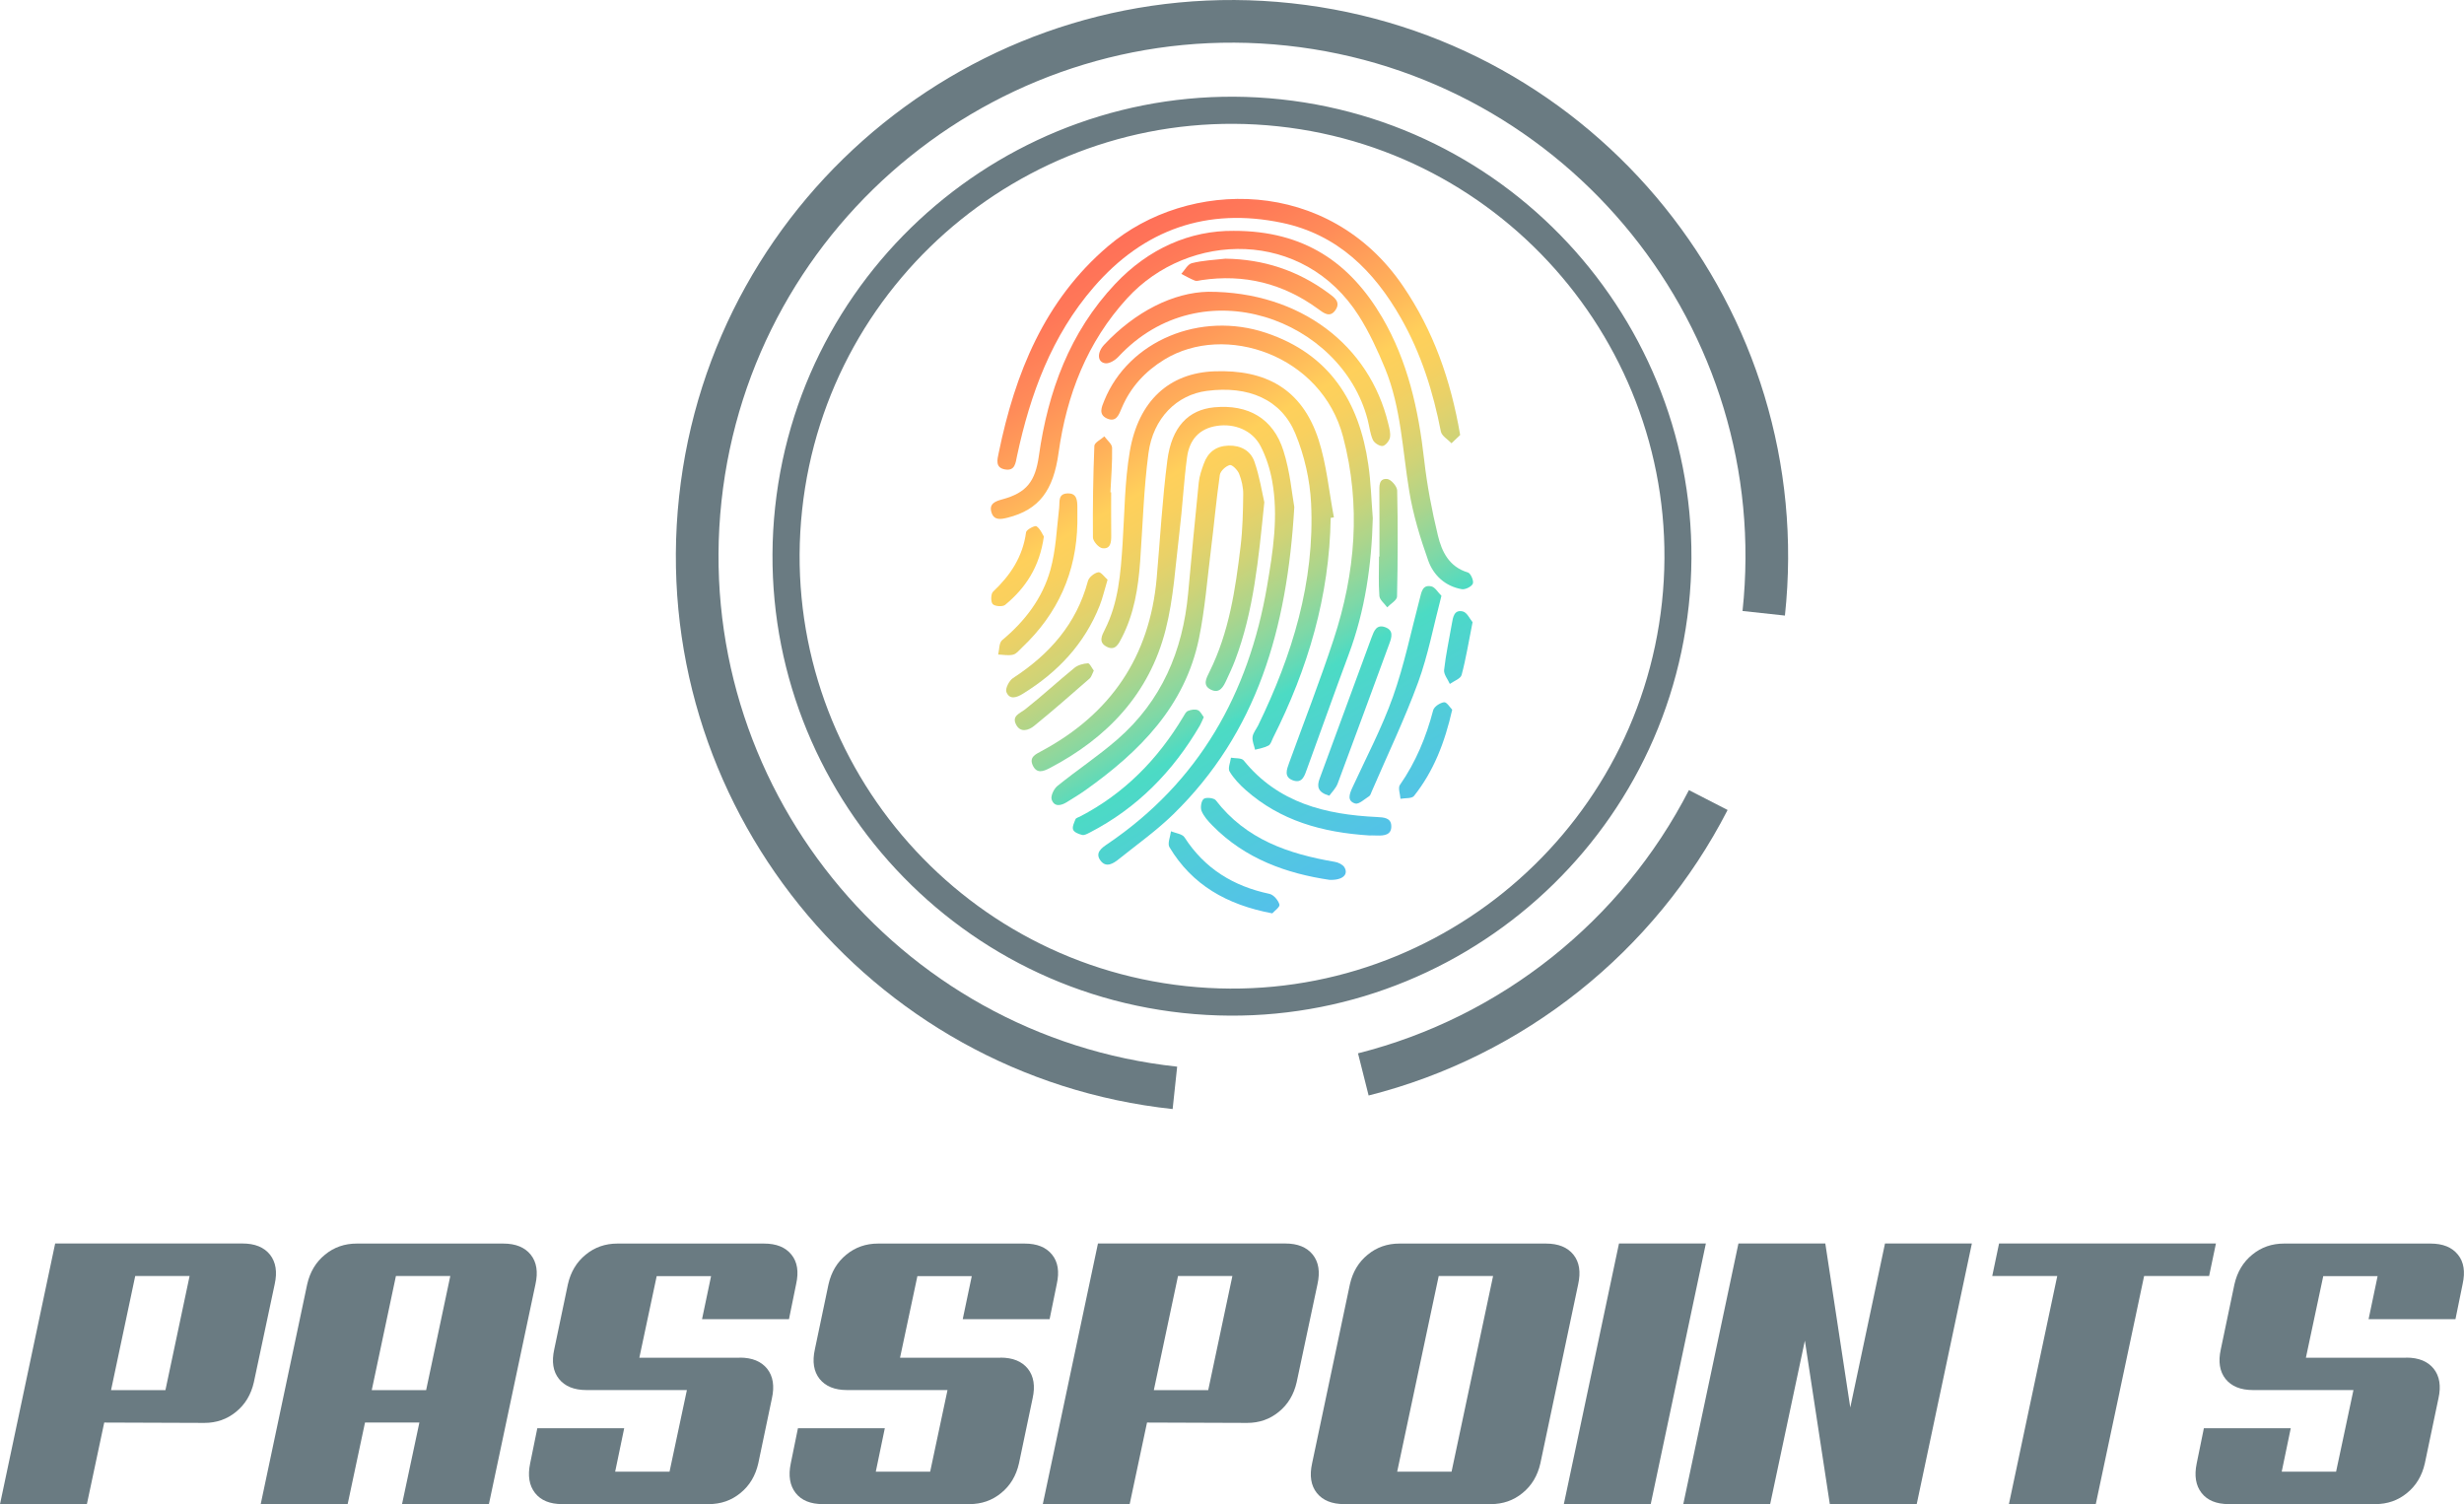 <?xml version="1.0" encoding="utf-8"?>
<!-- Generator: Adobe Illustrator 23.0.2, SVG Export Plug-In . SVG Version: 6.00 Build 0)  -->
<svg version="1.1" id="Layer_1" xmlns="http://www.w3.org/2000/svg" xmlns:xlink="http://www.w3.org/1999/xlink" x="0px" y="0px"
	 viewBox="0 0 343.47 209.68" style="enable-background:new 0 0 343.47 209.68;" xml:space="preserve">
<style type="text/css">
	.st0{fill:#C7D4D8;}
	.st1{fill:#324A5E;}
	.st2{fill:none;stroke:#324A5E;stroke-width:0.5;stroke-linecap:round;stroke-miterlimit:10;}
	.st3{fill:#BDD0D1;}
	.st4{fill:#6A7B82;}
	.st5{fill:#EB0029;}
	.st6{opacity:0.15;}
	.st7{clip-path:url(#path3347_1_);fill:#FFFFFF;}
	.st8{opacity:0.2;}
	.st9{clip-path:url(#SVGID_2_);fill:#FFFFFF;}
	.st10{clip-path:url(#SVGID_4_);fill:#FFFFFF;}
	.st11{clip-path:url(#SVGID_6_);fill:#FFFFFF;}
	.st12{opacity:0.1;}
	.st13{clip-path:url(#SVGID_8_);fill:#FFFFFF;}
	.st14{clip-path:url(#SVGID_10_);fill:#FFFFFF;}
	.st15{fill:#26323A;}
	.st16{fill:#91A5A8;}
	.st17{clip-path:url(#path3347_2_);fill:#FFFFFF;}
	.st18{clip-path:url(#SVGID_12_);fill:#FFFFFF;}
	.st19{clip-path:url(#SVGID_14_);fill:#FFFFFF;}
	.st20{clip-path:url(#SVGID_16_);fill:#FFFFFF;}
	.st21{opacity:0.12;}
	.st22{clip-path:url(#SVGID_18_);fill:#FFFFFF;}
	.st23{clip-path:url(#SVGID_20_);fill:#FFFFFF;}
	.st24{fill:#FEFEFE;}
	.st25{fill:url(#SVGID_21_);}
	.st26{fill:url(#SVGID_22_);}
	.st27{fill:url(#SVGID_23_);}
	.st28{fill:url(#SVGID_24_);}
	.st29{fill:url(#SVGID_25_);}
	.st30{fill:url(#SVGID_26_);}
	.st31{fill:url(#SVGID_27_);}
	.st32{fill:url(#SVGID_28_);}
	.st33{fill:url(#SVGID_29_);}
	.st34{fill:url(#SVGID_30_);}
	.st35{fill:url(#SVGID_31_);}
	.st36{fill:url(#SVGID_32_);}
	.st37{fill:url(#SVGID_33_);}
	.st38{fill:url(#SVGID_34_);}
	.st39{fill:url(#SVGID_35_);}
	.st40{fill:url(#SVGID_36_);}
	.st41{fill:url(#SVGID_37_);}
	.st42{fill:url(#SVGID_38_);}
	.st43{fill:url(#SVGID_39_);}
	.st44{fill:url(#SVGID_40_);}
	.st45{fill:url(#SVGID_41_);}
	.st46{fill:url(#SVGID_42_);}
	.st47{fill:url(#SVGID_43_);}
	.st48{fill:url(#SVGID_44_);}
	.st49{fill:url(#SVGID_45_);}
	.st50{opacity:0.06;}
	.st51{clip-path:url(#SVGID_47_);fill:#FFFFFF;}
	.st52{fill:url(#SVGID_48_);}
	.st53{fill:url(#SVGID_49_);}
	.st54{fill:url(#SVGID_50_);}
	.st55{fill:url(#SVGID_51_);}
	.st56{fill:url(#SVGID_52_);}
	.st57{fill:url(#SVGID_53_);}
	.st58{fill:url(#SVGID_54_);}
	.st59{fill:url(#SVGID_55_);}
	.st60{fill:url(#SVGID_56_);}
	.st61{fill:url(#SVGID_57_);}
	.st62{fill:url(#SVGID_58_);}
	.st63{fill:url(#SVGID_59_);}
	.st64{fill:url(#SVGID_60_);}
	.st65{fill:url(#SVGID_61_);}
	.st66{fill:url(#SVGID_62_);}
	.st67{fill:url(#SVGID_63_);}
	.st68{fill:url(#SVGID_64_);}
	.st69{fill:url(#SVGID_65_);}
	.st70{fill:url(#SVGID_66_);}
	.st71{fill:url(#SVGID_67_);}
	.st72{fill:url(#SVGID_68_);}
	.st73{fill:url(#SVGID_69_);}
	.st74{fill:url(#SVGID_70_);}
	.st75{fill:url(#SVGID_71_);}
	.st76{fill:url(#SVGID_72_);}
	.st77{fill:url(#SVGID_73_);}
	.st78{fill:url(#SVGID_74_);}
	.st79{fill:url(#SVGID_75_);}
	.st80{fill:url(#SVGID_76_);}
	.st81{fill:url(#SVGID_77_);}
	.st82{fill:url(#SVGID_78_);}
	.st83{fill:url(#SVGID_79_);}
	.st84{fill:url(#SVGID_80_);}
	.st85{fill:url(#SVGID_81_);}
	.st86{fill:url(#SVGID_82_);}
	.st87{fill:url(#SVGID_83_);}
	.st88{fill:url(#SVGID_84_);}
	.st89{fill:url(#SVGID_85_);}
	.st90{fill:url(#SVGID_86_);}
	.st91{fill:url(#SVGID_87_);}
	.st92{fill:url(#SVGID_88_);}
	.st93{fill:url(#SVGID_89_);}
	.st94{fill:url(#SVGID_90_);}
	.st95{fill:url(#SVGID_91_);}
	.st96{fill:url(#SVGID_92_);}
	.st97{fill:url(#SVGID_93_);}
	.st98{fill:url(#SVGID_94_);}
	.st99{fill:url(#SVGID_95_);}
	.st100{fill:url(#SVGID_96_);}
	.st101{fill:url(#SVGID_97_);}
	.st102{fill:url(#SVGID_98_);}
	.st103{fill:url(#SVGID_99_);}
	.st104{fill:url(#SVGID_100_);}
	.st105{fill:url(#SVGID_101_);}
	.st106{fill:url(#SVGID_102_);}
	.st107{fill:url(#SVGID_103_);}
	.st108{fill:url(#SVGID_104_);}
	.st109{fill:url(#SVGID_105_);}
	.st110{fill:url(#SVGID_106_);}
	.st111{fill:url(#SVGID_107_);}
	.st112{fill:url(#SVGID_108_);}
	.st113{fill:url(#SVGID_109_);}
	.st114{fill:url(#SVGID_110_);}
	.st115{fill:url(#SVGID_111_);}
	.st116{fill:url(#SVGID_112_);}
	.st117{fill:url(#SVGID_113_);}
	.st118{fill:#FFFFFF;}
	.st119{clip-path:url(#SVGID_115_);}
	.st120{fill:#FF7058;}
	.st121{fill:#FFD05B;}
	.st122{fill:#4CDBC4;}
	.st123{fill:#54C0EB;}
	.st124{fill:#FF8BB5;}
	.st125{fill:#9081C2;}
	.st126{fill:#F20000;}
	.st127{fill:#F27900;}
	.st128{fill:#FFCE00;}
	.st129{fill:#407710;}
	.st130{fill:#0B00F2;}
	.st131{clip-path:url(#SVGID_117_);}
	.st132{clip-path:url(#SVGID_119_);}
	.st133{clip-path:url(#SVGID_121_);}
	.st134{clip-path:url(#SVGID_123_);}
	.st135{clip-path:url(#SVGID_125_);}
	.st136{fill:none;stroke:#C7D4D8;stroke-miterlimit:10;}
	.st137{fill:url(#SVGID_126_);}
	.st138{fill:url(#SVGID_127_);}
	.st139{fill:url(#SVGID_128_);}
	.st140{fill:url(#SVGID_129_);}
	.st141{fill:url(#SVGID_130_);}
	.st142{fill:url(#SVGID_131_);}
	.st143{fill:url(#SVGID_132_);}
	.st144{fill:url(#SVGID_133_);}
	.st145{fill:url(#SVGID_134_);}
	.st146{fill:url(#SVGID_135_);}
	.st147{fill:url(#SVGID_136_);}
	.st148{fill:url(#SVGID_137_);}
	.st149{fill:url(#SVGID_138_);}
	.st150{fill:url(#SVGID_139_);}
	.st151{fill:url(#SVGID_140_);}
	.st152{fill:url(#SVGID_141_);}
	.st153{fill:url(#SVGID_142_);}
	.st154{fill:url(#SVGID_143_);}
	.st155{fill:url(#SVGID_144_);}
	.st156{fill:url(#SVGID_145_);}
	.st157{fill:url(#SVGID_146_);}
	.st158{fill:url(#SVGID_147_);}
	.st159{fill:#DC3545;}
	.st160{fill:url(#SVGID_148_);}
	.st161{fill:url(#SVGID_149_);}
	.st162{fill:url(#SVGID_150_);}
	.st163{fill:url(#SVGID_151_);}
	.st164{fill:url(#SVGID_152_);}
	.st165{fill:url(#SVGID_153_);}
	.st166{fill:url(#SVGID_154_);}
	.st167{fill:url(#SVGID_155_);}
	.st168{fill:url(#SVGID_156_);}
	.st169{fill:url(#SVGID_157_);}
	.st170{fill:url(#SVGID_158_);}
	.st171{fill:url(#SVGID_159_);}
	.st172{fill:url(#SVGID_160_);}
	.st173{fill:url(#SVGID_161_);}
	.st174{fill:url(#SVGID_162_);}
	.st175{fill:url(#SVGID_163_);}
	.st176{fill:url(#SVGID_164_);}
	.st177{fill:url(#SVGID_165_);}
	.st178{fill:url(#SVGID_166_);}
	.st179{fill:url(#SVGID_167_);}
	.st180{fill:url(#SVGID_168_);}
	.st181{fill:url(#SVGID_169_);}
	.st182{fill:#FFFFFF;stroke:#C7D4D8;stroke-miterlimit:10;}
	.st183{clip-path:url(#SVGID_171_);}
	.st184{clip-path:url(#SVGID_173_);}
	.st185{clip-path:url(#SVGID_175_);}
	.st186{clip-path:url(#SVGID_177_);}
	.st187{clip-path:url(#SVGID_179_);}
	.st188{clip-path:url(#SVGID_181_);}
	.st189{fill:none;stroke:#324A5E;stroke-width:0.56;stroke-miterlimit:10;}
	.st190{fill:url(#SVGID_182_);}
	.st191{fill:url(#SVGID_183_);}
	.st192{fill:url(#SVGID_184_);}
	.st193{fill:url(#SVGID_185_);}
	.st194{fill:url(#SVGID_186_);}
	.st195{fill:url(#SVGID_187_);}
	.st196{fill:url(#SVGID_188_);}
	.st197{fill:url(#SVGID_189_);}
	.st198{fill:url(#SVGID_190_);}
	.st199{fill:url(#SVGID_191_);}
	.st200{fill:url(#SVGID_192_);}
	.st201{fill:url(#SVGID_193_);}
	.st202{fill:url(#SVGID_194_);}
	.st203{fill:url(#SVGID_195_);}
	.st204{fill:url(#SVGID_196_);}
	.st205{fill:url(#SVGID_197_);}
	.st206{fill:url(#SVGID_198_);}
	.st207{fill:url(#SVGID_199_);}
	.st208{fill:url(#SVGID_200_);}
	.st209{fill:url(#SVGID_201_);}
	.st210{fill:url(#SVGID_202_);}
	.st211{fill:url(#SVGID_203_);}
	.st212{fill:url(#SVGID_204_);}
	.st213{fill:url(#SVGID_205_);}
	.st214{fill:url(#SVGID_206_);}
	.st215{fill:url(#SVGID_207_);}
	.st216{fill:url(#SVGID_208_);}
	.st217{fill:url(#SVGID_209_);}
	.st218{fill:url(#SVGID_210_);}
	.st219{fill:url(#SVGID_211_);}
	.st220{fill:url(#SVGID_212_);}
	.st221{fill:url(#SVGID_213_);}
	.st222{fill:url(#SVGID_214_);}
	.st223{fill:url(#SVGID_215_);}
	.st224{fill:url(#SVGID_216_);}
	.st225{fill:url(#SVGID_217_);}
	.st226{fill:url(#SVGID_218_);}
	.st227{fill:url(#SVGID_219_);}
	.st228{fill:url(#SVGID_220_);}
	.st229{fill:url(#SVGID_221_);}
	.st230{fill:url(#SVGID_222_);}
	.st231{fill:url(#SVGID_223_);}
	.st232{fill:url(#SVGID_224_);}
	.st233{fill:url(#SVGID_225_);}
	.st234{clip-path:url(#SVGID_227_);}
	.st235{fill:#C7D4D8;stroke:#C7D4D8;stroke-miterlimit:10;}
	.st236{fill:url(#SVGID_228_);}
	.st237{fill:url(#SVGID_229_);}
	.st238{fill:url(#SVGID_230_);}
	.st239{fill:url(#SVGID_231_);}
	.st240{fill:url(#SVGID_232_);}
	.st241{fill:url(#SVGID_233_);}
	.st242{fill:url(#SVGID_234_);}
	.st243{fill:url(#SVGID_235_);}
	.st244{fill:url(#SVGID_236_);}
	.st245{fill:url(#SVGID_237_);}
	.st246{fill:url(#SVGID_238_);}
	.st247{fill:url(#SVGID_239_);}
	.st248{fill:url(#SVGID_240_);}
	.st249{fill:url(#SVGID_241_);}
	.st250{fill:url(#SVGID_242_);}
	.st251{fill:url(#SVGID_243_);}
	.st252{fill:url(#SVGID_244_);}
	.st253{fill:url(#SVGID_245_);}
	.st254{fill:url(#SVGID_246_);}
	.st255{fill:url(#SVGID_247_);}
	.st256{fill:url(#SVGID_248_);}
	.st257{fill:url(#SVGID_249_);}
	.st258{fill:url(#SVGID_250_);}
	.st259{fill:url(#SVGID_251_);}
	.st260{fill:url(#SVGID_252_);}
	.st261{fill:url(#SVGID_253_);}
	.st262{fill:url(#SVGID_254_);}
	.st263{fill:url(#SVGID_255_);}
	.st264{fill:url(#SVGID_256_);}
	.st265{fill:url(#SVGID_257_);}
	.st266{fill:url(#SVGID_258_);}
	.st267{fill:url(#SVGID_259_);}
	.st268{fill:url(#SVGID_260_);}
	.st269{fill:url(#SVGID_261_);}
	.st270{fill:url(#SVGID_262_);}
	.st271{fill:url(#SVGID_263_);}
	.st272{fill:url(#SVGID_264_);}
	.st273{fill:url(#SVGID_265_);}
	.st274{fill:url(#SVGID_266_);}
	.st275{fill:url(#SVGID_267_);}
	.st276{fill:url(#SVGID_268_);}
	.st277{fill:url(#SVGID_269_);}
	.st278{fill:url(#SVGID_270_);}
	.st279{fill:url(#SVGID_271_);}
	.st280{clip-path:url(#SVGID_273_);}
	.st281{fill:url(#SVGID_274_);}
	.st282{fill:url(#SVGID_275_);}
	.st283{fill:url(#SVGID_276_);}
	.st284{fill:url(#SVGID_277_);}
	.st285{fill:url(#SVGID_278_);}
	.st286{fill:url(#SVGID_279_);}
	.st287{fill:url(#SVGID_280_);}
	.st288{fill:url(#SVGID_281_);}
	.st289{fill:url(#SVGID_282_);}
	.st290{fill:url(#SVGID_283_);}
	.st291{fill:url(#SVGID_284_);}
	.st292{fill:url(#SVGID_285_);}
	.st293{fill:url(#SVGID_286_);}
	.st294{fill:url(#SVGID_287_);}
	.st295{fill:url(#SVGID_288_);}
	.st296{fill:url(#SVGID_289_);}
	.st297{fill:url(#SVGID_290_);}
	.st298{fill:url(#SVGID_291_);}
	.st299{fill:url(#SVGID_292_);}
	.st300{fill:url(#SVGID_293_);}
	.st301{fill:url(#SVGID_294_);}
	.st302{fill:url(#SVGID_295_);}
	.st303{fill:url(#SVGID_296_);}
	.st304{fill:url(#SVGID_297_);}
	.st305{fill:url(#SVGID_298_);}
	.st306{fill:url(#SVGID_299_);}
	.st307{fill:url(#SVGID_300_);}
	.st308{fill:url(#SVGID_301_);}
	.st309{fill:url(#SVGID_302_);}
	.st310{fill:url(#SVGID_303_);}
	.st311{fill:url(#SVGID_304_);}
	.st312{fill:url(#SVGID_305_);}
	.st313{fill:url(#SVGID_306_);}
	.st314{fill:url(#SVGID_307_);}
	.st315{fill:url(#SVGID_308_);}
	.st316{fill:url(#SVGID_309_);}
	.st317{fill:url(#SVGID_310_);}
	.st318{fill:url(#SVGID_311_);}
	.st319{fill:url(#SVGID_312_);}
	.st320{fill:url(#SVGID_313_);}
	.st321{fill:url(#SVGID_314_);}
	.st322{fill:url(#SVGID_315_);}
	.st323{fill:url(#SVGID_316_);}
	.st324{fill:url(#SVGID_317_);}
	.st325{fill:url(#SVGID_318_);}
	.st326{fill:url(#SVGID_319_);}
	.st327{fill:url(#SVGID_320_);}
	.st328{fill:url(#SVGID_321_);}
	.st329{fill:url(#SVGID_322_);}
	.st330{fill:url(#SVGID_323_);}
	.st331{fill:url(#SVGID_324_);}
	.st332{fill:url(#SVGID_325_);}
	.st333{fill:url(#SVGID_326_);}
	.st334{fill:url(#SVGID_327_);}
	.st335{fill:url(#SVGID_328_);}
	.st336{fill:url(#SVGID_329_);}
	.st337{fill:url(#SVGID_330_);}
	.st338{fill:url(#SVGID_331_);}
	.st339{fill:url(#SVGID_332_);}
	.st340{fill:url(#SVGID_333_);}
	.st341{fill:url(#SVGID_334_);}
	.st342{fill:url(#SVGID_335_);}
	.st343{fill:url(#SVGID_336_);}
	.st344{fill:url(#SVGID_337_);}
	.st345{fill:url(#SVGID_338_);}
	.st346{fill:url(#SVGID_339_);}
</style>
<g>
	<g>
		<g>
			<g>
				<g>
					<path class="st4" d="M178.57,13.85c35.11,3.77,60.61,35.4,56.84,70.52c-3.77,35.11-35.4,60.61-70.52,56.84
						c-35.11-3.77-60.61-35.4-56.84-70.52C111.83,35.58,143.46,10.08,178.57,13.85z M165.3,137.46
						c33.05,3.55,62.82-20.45,66.37-53.49c3.55-33.05-20.45-62.82-53.5-66.36c-33.05-3.55-62.82,20.45-66.36,53.49
						C108.26,104.14,132.25,133.91,165.3,137.46z"/>
					<path class="st4" d="M180.01,0.45c42.5,4.56,73.36,42.85,68.8,85.36l-5.91-0.64c4.21-39.24-24.28-74.59-63.52-78.81
						c-39.24-4.21-74.59,24.28-78.81,63.52c-4.21,39.24,24.28,74.59,63.52,78.81l-0.63,5.91c-42.5-4.56-73.37-42.85-68.8-85.35
						C99.22,26.75,137.51-4.12,180.01,0.45z"/>
					<path class="st4" d="M189.3,146.83l1.48,5.88c21.59-5.45,39.89-20.03,50.04-39.8l-5.39-2.77
						C226.07,128.36,209.2,141.81,189.3,146.83z"/>
				</g>
			</g>
		</g>
	</g>
	<g>
		<path class="st4" d="M35.39,192.67c-0.39,1.72-1.21,3.1-2.48,4.13c-1.26,1.04-2.74,1.55-4.42,1.55l-13.96-0.05l-2.42,11.38H0
			l7.69-36.34h26.12c1.72,0,2.99,0.52,3.82,1.55c0.82,1.04,1.04,2.41,0.66,4.13L35.39,192.67z M18.85,177.87l-3.37,15.91h7.58
			l3.37-15.91H18.85z"/>
		<path class="st4" d="M68.15,209.68H56.04l2.42-11.38h-7.58l-2.42,11.38H36.34l6.48-30.65c0.39-1.72,1.21-3.1,2.48-4.13
			c1.26-1.04,2.74-1.55,4.42-1.55h20.44c1.72,0,2.99,0.52,3.82,1.55c0.83,1.04,1.04,2.41,0.66,4.13L68.15,209.68z M55.19,177.87
			l-3.37,15.91h7.58l3.37-15.91H55.19z"/>
		<path class="st4" d="M103.12,189.25c1.72,0,2.99,0.52,3.82,1.55c0.82,1.04,1.04,2.42,0.66,4.13l-1.9,9.06
			c-0.39,1.72-1.21,3.1-2.48,4.13c-1.26,1.04-2.74,1.55-4.42,1.55H78.37c-1.72,0-2.98-0.52-3.79-1.55
			c-0.81-1.04-1.04-2.41-0.68-4.13l1-4.9h12.11l-1.26,6.06h7.58l2.42-11.38H81.74c-1.72,0-2.99-0.52-3.82-1.55
			c-0.83-1.04-1.04-2.41-0.66-4.13l1.9-9.06c0.39-1.72,1.21-3.1,2.48-4.13c1.26-1.04,2.74-1.55,4.42-1.55h20.44
			c1.72,0,2.99,0.51,3.82,1.54c0.83,1.02,1.04,2.39,0.66,4.1l-1,4.9H97.86l1.26-6h-7.58l-2.42,11.38H103.12z"/>
		<path class="st4" d="M139.46,189.25c1.72,0,2.99,0.52,3.82,1.55c0.82,1.04,1.04,2.42,0.66,4.13l-1.9,9.06
			c-0.39,1.72-1.21,3.1-2.48,4.13c-1.26,1.04-2.74,1.55-4.42,1.55h-20.44c-1.72,0-2.98-0.52-3.79-1.55
			c-0.81-1.04-1.04-2.41-0.68-4.13l1-4.9h12.11l-1.26,6.06h7.58l2.42-11.38h-14.01c-1.72,0-2.99-0.52-3.82-1.55
			c-0.82-1.04-1.04-2.41-0.66-4.13l1.9-9.06c0.39-1.72,1.21-3.1,2.48-4.13c1.26-1.04,2.74-1.55,4.42-1.55h20.44
			c1.72,0,2.99,0.51,3.82,1.54c0.83,1.02,1.04,2.39,0.66,4.1l-1,4.9H134.2l1.26-6h-7.58l-2.42,11.38H139.46z"/>
		<path class="st4" d="M180.75,192.67c-0.39,1.72-1.21,3.1-2.48,4.13c-1.26,1.04-2.74,1.55-4.42,1.55l-13.96-0.05l-2.42,11.38
			h-12.11l7.69-36.34h26.12c1.72,0,2.99,0.52,3.82,1.55c0.83,1.04,1.04,2.41,0.66,4.13L180.75,192.67z M164.21,177.87l-3.37,15.91
			h7.58l3.37-15.91H164.21z"/>
		<path class="st4" d="M214.72,203.99c-0.39,1.72-1.21,3.1-2.48,4.13c-1.26,1.04-2.74,1.55-4.42,1.55h-20.44
			c-1.72,0-2.99-0.52-3.82-1.55c-0.82-1.04-1.04-2.41-0.66-4.13l5.27-24.96c0.39-1.72,1.21-3.1,2.48-4.13
			c1.26-1.04,2.74-1.55,4.42-1.55h20.44c1.72,0,2.99,0.52,3.82,1.55c0.83,1.04,1.04,2.41,0.66,4.13L214.72,203.99z M200.55,177.87
			l-5.79,27.28h7.58l5.79-27.28H200.55z"/>
		<path class="st4" d="M230.1,209.68h-12.11l7.69-36.34h12.11L230.1,209.68z"/>
		<path class="st4" d="M267.18,209.68h-12.11l-3.48-22.8l-4.84,22.8h-12.11l7.69-36.34h12.11l3.48,22.86l4.84-22.86h12.11
			L267.18,209.68z"/>
		<path class="st4" d="M307.94,177.87h-9.06l-6.74,31.81h-12.11l6.74-31.81h-9.06l0.95-4.53h30.23L307.94,177.87z"/>
		<path class="st4" d="M335.43,189.25c1.72,0,2.99,0.52,3.82,1.55c0.82,1.04,1.04,2.42,0.66,4.13l-1.9,9.06
			c-0.39,1.72-1.21,3.1-2.48,4.13c-1.26,1.04-2.74,1.55-4.42,1.55h-20.43c-1.72,0-2.98-0.52-3.79-1.55
			c-0.81-1.04-1.04-2.41-0.68-4.13l1-4.9h12.11l-1.26,6.06h7.58l2.42-11.38h-14.01c-1.72,0-2.99-0.52-3.82-1.55
			c-0.82-1.04-1.04-2.41-0.66-4.13l1.9-9.06c0.39-1.72,1.21-3.1,2.48-4.13c1.26-1.04,2.74-1.55,4.42-1.55h20.43
			c1.72,0,2.99,0.51,3.82,1.54c0.83,1.02,1.04,2.39,0.66,4.1l-1,4.9h-12.11l1.26-6h-7.58l-2.42,11.38H335.43z"/>
	</g>
	<g>
		<g>
			<linearGradient id="SVGID_2_" gradientUnits="userSpaceOnUse" x1="148.862" y1="37.067" x2="195.332" y2="117.556">
				<stop  offset="0" style="stop-color:#FF7058"/>
				<stop  offset="0.059" style="stop-color:#FF7858"/>
				<stop  offset="0.149" style="stop-color:#FF8C59"/>
				<stop  offset="0.258" style="stop-color:#FFAE5A"/>
				<stop  offset="0.349" style="stop-color:#FFD05B"/>
				<stop  offset="0.393" style="stop-color:#F9D05E"/>
				<stop  offset="0.45" style="stop-color:#E9D168"/>
				<stop  offset="0.514" style="stop-color:#CFD377"/>
				<stop  offset="0.583" style="stop-color:#AAD58D"/>
				<stop  offset="0.655" style="stop-color:#7CD8A8"/>
				<stop  offset="0.718" style="stop-color:#4CDBC4"/>
				<stop  offset="0.869" style="stop-color:#51CBDB"/>
				<stop  offset="1" style="stop-color:#54C0EB"/>
			</linearGradient>
			<path style="fill:url(#SVGID_2_);" d="M180.42,70.69c-1,17.03-5.21,31.42-16.84,42.79c-2.34,2.29-5.04,4.21-7.61,6.27
				c-0.77,0.62-1.77,1.27-2.56,0.22c-0.8-1.07,0.11-1.74,0.97-2.32c12.77-8.65,19.67-20.95,22.24-35.92
				c0.83-4.87,1.61-9.77,0.71-14.71c-0.3-1.65-0.83-3.32-1.6-4.81c-1.15-2.23-3.61-3.2-6.05-2.85c-2.57,0.37-3.89,2-4.21,4.38
				c-0.47,3.49-0.64,7.03-1.07,10.53c-0.55,4.53-0.8,9.14-1.92,13.53c-2.27,8.91-8.13,15.08-16.17,19.28
				c-0.87,0.45-1.77,0.8-2.33-0.35c-0.57-1.18,0.37-1.58,1.2-2.03c9.66-5.18,15.09-13.17,16.06-24.13
				c0.48-5.46,0.78-10.94,1.48-16.37c0.6-4.7,2.94-7.08,6.54-7.42c4.73-0.44,8.22,1.54,9.64,6.04
				C179.84,65.74,180.09,68.87,180.42,70.69z"/>
			<linearGradient id="SVGID_4_" gradientUnits="userSpaceOnUse" x1="148.862" y1="37.067" x2="195.332" y2="117.556">
				<stop  offset="0" style="stop-color:#FF7058"/>
				<stop  offset="0.059" style="stop-color:#FF7858"/>
				<stop  offset="0.149" style="stop-color:#FF8C59"/>
				<stop  offset="0.258" style="stop-color:#FFAE5A"/>
				<stop  offset="0.349" style="stop-color:#FFD05B"/>
				<stop  offset="0.393" style="stop-color:#F9D05E"/>
				<stop  offset="0.45" style="stop-color:#E9D168"/>
				<stop  offset="0.514" style="stop-color:#CFD377"/>
				<stop  offset="0.583" style="stop-color:#AAD58D"/>
				<stop  offset="0.655" style="stop-color:#7CD8A8"/>
				<stop  offset="0.718" style="stop-color:#4CDBC4"/>
				<stop  offset="0.869" style="stop-color:#51CBDB"/>
				<stop  offset="1" style="stop-color:#54C0EB"/>
			</linearGradient>
			<path style="fill:url(#SVGID_4_);" d="M171.98,32.18c9.86-0.01,16.23,4.47,20.69,12.07c3.58,6.12,5.06,12.86,5.85,19.83
				c0.4,3.56,1.08,7.1,1.92,10.58c0.54,2.25,1.57,4.37,4.18,5.14c0.38,0.11,0.84,1.16,0.69,1.55c-0.16,0.42-1.06,0.87-1.55,0.78
				c-2.29-0.4-3.93-1.92-4.67-3.98c-1.11-3.13-2.1-6.36-2.64-9.63c-0.96-5.76-1.13-11.67-3.38-17.16c-1.04-2.52-2.2-5.04-3.66-7.34
				c-7.72-12.15-23.7-11.82-32.28-2.45c-5.59,6.1-8.45,13.48-9.57,21.55c-0.72,5.24-2.7,7.93-7.09,9.04
				c-0.96,0.24-1.92,0.42-2.27-0.75c-0.36-1.2,0.55-1.54,1.51-1.8c3.41-0.92,4.6-2.52,5.1-6.03c1.27-9,4.3-17.27,10.64-24
				C160.13,34.62,165.91,32.12,171.98,32.18z"/>
			<linearGradient id="SVGID_6_" gradientUnits="userSpaceOnUse" x1="148.862" y1="37.067" x2="195.332" y2="117.556">
				<stop  offset="0" style="stop-color:#FF7058"/>
				<stop  offset="0.059" style="stop-color:#FF7858"/>
				<stop  offset="0.149" style="stop-color:#FF8C59"/>
				<stop  offset="0.258" style="stop-color:#FFAE5A"/>
				<stop  offset="0.349" style="stop-color:#FFD05B"/>
				<stop  offset="0.393" style="stop-color:#F9D05E"/>
				<stop  offset="0.45" style="stop-color:#E9D168"/>
				<stop  offset="0.514" style="stop-color:#CFD377"/>
				<stop  offset="0.583" style="stop-color:#AAD58D"/>
				<stop  offset="0.655" style="stop-color:#7CD8A8"/>
				<stop  offset="0.718" style="stop-color:#4CDBC4"/>
				<stop  offset="0.869" style="stop-color:#51CBDB"/>
				<stop  offset="1" style="stop-color:#54C0EB"/>
			</linearGradient>
			<path style="fill:url(#SVGID_6_);" d="M185.49,72.19c-0.16,10.88-3.17,21.01-8.03,30.66c-0.19,0.38-0.32,0.91-0.64,1.08
				c-0.56,0.31-1.24,0.4-1.87,0.58c-0.13-0.6-0.42-1.21-0.35-1.78c0.07-0.57,0.52-1.08,0.79-1.63c4.74-9.77,7.9-19.97,7.37-30.95
				c-0.16-3.27-0.94-6.67-2.19-9.7c-1.97-4.78-6.54-6.72-12.35-5.96c-4.16,0.54-7.48,3.77-8.13,8.69c-0.66,5-0.8,10.07-1.16,15.12
				c-0.27,3.67-0.84,7.26-2.55,10.58c-0.45,0.88-0.92,1.93-2.17,1.24c-1.12-0.61-0.61-1.54-0.19-2.38c1.89-3.74,2.19-7.81,2.46-11.9
				c0.28-4.31,0.29-8.68,1.01-12.92c1.2-7.01,5.46-10.93,11.8-11.16c7.03-0.26,12.17,2.36,14.5,9.5c1.13,3.48,1.46,7.23,2.15,10.86
				C185.79,72.14,185.64,72.16,185.49,72.19z"/>
			<linearGradient id="SVGID_8_" gradientUnits="userSpaceOnUse" x1="148.862" y1="37.067" x2="195.332" y2="117.556">
				<stop  offset="0" style="stop-color:#FF7058"/>
				<stop  offset="0.059" style="stop-color:#FF7858"/>
				<stop  offset="0.149" style="stop-color:#FF8C59"/>
				<stop  offset="0.258" style="stop-color:#FFAE5A"/>
				<stop  offset="0.349" style="stop-color:#FFD05B"/>
				<stop  offset="0.393" style="stop-color:#F9D05E"/>
				<stop  offset="0.45" style="stop-color:#E9D168"/>
				<stop  offset="0.514" style="stop-color:#CFD377"/>
				<stop  offset="0.583" style="stop-color:#AAD58D"/>
				<stop  offset="0.655" style="stop-color:#7CD8A8"/>
				<stop  offset="0.718" style="stop-color:#4CDBC4"/>
				<stop  offset="0.869" style="stop-color:#51CBDB"/>
				<stop  offset="1" style="stop-color:#54C0EB"/>
			</linearGradient>
			<path style="fill:url(#SVGID_8_);" d="M203.54,60.64c-0.28,0.27-0.75,0.71-1.21,1.15c-0.51-0.54-1.36-1.02-1.48-1.64
				c-1.08-5.54-2.75-10.86-5.55-15.78c-3.76-6.62-8.87-11.69-16.58-13.31c-10.46-2.19-19.29,0.91-26.26,8.97
				c-5.86,6.77-8.85,14.91-10.69,23.53c-0.21,0.99-0.27,2.11-1.66,1.88c-1.42-0.24-1.09-1.37-0.89-2.33
				c2.28-11.09,6.37-21.25,15.26-28.81c11.09-9.42,30.75-9.69,41.12,5.62C199.79,46.09,202.22,52.91,203.54,60.64z"/>
			<linearGradient id="SVGID_10_" gradientUnits="userSpaceOnUse" x1="148.862" y1="37.067" x2="195.332" y2="117.556">
				<stop  offset="0" style="stop-color:#FF7058"/>
				<stop  offset="0.059" style="stop-color:#FF7858"/>
				<stop  offset="0.149" style="stop-color:#FF8C59"/>
				<stop  offset="0.258" style="stop-color:#FFAE5A"/>
				<stop  offset="0.349" style="stop-color:#FFD05B"/>
				<stop  offset="0.393" style="stop-color:#F9D05E"/>
				<stop  offset="0.45" style="stop-color:#E9D168"/>
				<stop  offset="0.514" style="stop-color:#CFD377"/>
				<stop  offset="0.583" style="stop-color:#AAD58D"/>
				<stop  offset="0.655" style="stop-color:#7CD8A8"/>
				<stop  offset="0.718" style="stop-color:#4CDBC4"/>
				<stop  offset="0.869" style="stop-color:#51CBDB"/>
				<stop  offset="1" style="stop-color:#54C0EB"/>
			</linearGradient>
			<path style="fill:url(#SVGID_10_);" d="M191.36,72.23c-0.16,6.52-1.07,12.87-3.36,19c-1.98,5.3-3.86,10.64-5.81,15.96
				c-0.33,0.9-0.63,2.07-1.96,1.59c-1.3-0.47-0.86-1.53-0.52-2.47c2.08-5.72,4.29-11.39,6.19-17.17c3.05-9.27,3.83-18.7,1.32-28.25
				c-2.99-11.4-16.46-15.96-24.93-10.76c-2.68,1.65-4.7,3.84-5.93,6.75c-0.38,0.9-0.74,2.03-2.04,1.46
				c-1.25-0.56-0.75-1.61-0.38-2.52c3.39-8.32,13.38-12.49,22.54-9.42c8.84,2.96,13,9.57,14.26,18.39
				C191.1,67.23,191.16,69.74,191.36,72.23z"/>
			<linearGradient id="SVGID_12_" gradientUnits="userSpaceOnUse" x1="148.862" y1="37.067" x2="195.332" y2="117.556">
				<stop  offset="0" style="stop-color:#FF7058"/>
				<stop  offset="0.059" style="stop-color:#FF7858"/>
				<stop  offset="0.149" style="stop-color:#FF8C59"/>
				<stop  offset="0.258" style="stop-color:#FFAE5A"/>
				<stop  offset="0.349" style="stop-color:#FFD05B"/>
				<stop  offset="0.393" style="stop-color:#F9D05E"/>
				<stop  offset="0.45" style="stop-color:#E9D168"/>
				<stop  offset="0.514" style="stop-color:#CFD377"/>
				<stop  offset="0.583" style="stop-color:#AAD58D"/>
				<stop  offset="0.655" style="stop-color:#7CD8A8"/>
				<stop  offset="0.718" style="stop-color:#4CDBC4"/>
				<stop  offset="0.869" style="stop-color:#51CBDB"/>
				<stop  offset="1" style="stop-color:#54C0EB"/>
			</linearGradient>
			<path style="fill:url(#SVGID_12_);" d="M176.24,70.01c-0.82,8.02-1.49,15.24-4.1,22.1c-0.35,0.91-0.76,1.79-1.17,2.67
				c-0.42,0.91-0.93,1.95-2.15,1.37c-1.26-0.6-0.65-1.63-0.22-2.51c2.73-5.5,3.61-11.47,4.33-17.46c0.29-2.41,0.34-4.86,0.37-7.29
				c0.01-0.95-0.22-1.95-0.57-2.84c-0.21-0.53-0.98-1.31-1.31-1.22c-0.56,0.15-1.3,0.83-1.38,1.37c-0.5,3.49-0.81,7.01-1.25,10.51
				c-0.51,4.1-0.83,8.25-1.66,12.29c-1.95,9.46-8.27,15.77-15.8,21.13c-0.84,0.6-1.73,1.13-2.61,1.68
				c-0.81,0.51-1.76,0.71-2.12-0.35c-0.17-0.5,0.3-1.49,0.79-1.89c2.74-2.22,5.7-4.18,8.36-6.49c6.16-5.35,9.13-12.33,9.87-20.36
				c0.48-5.15,0.95-10.31,1.48-15.46c0.09-0.89,0.4-1.78,0.71-2.63c0.57-1.59,1.7-2.46,3.44-2.51c1.73-0.05,3.09,0.72,3.62,2.26
				C175.59,66.46,175.92,68.63,176.24,70.01z"/>
			<linearGradient id="SVGID_14_" gradientUnits="userSpaceOnUse" x1="148.862" y1="37.067" x2="195.332" y2="117.556">
				<stop  offset="0" style="stop-color:#FF7058"/>
				<stop  offset="0.059" style="stop-color:#FF7858"/>
				<stop  offset="0.149" style="stop-color:#FF8C59"/>
				<stop  offset="0.258" style="stop-color:#FFAE5A"/>
				<stop  offset="0.349" style="stop-color:#FFD05B"/>
				<stop  offset="0.393" style="stop-color:#F9D05E"/>
				<stop  offset="0.45" style="stop-color:#E9D168"/>
				<stop  offset="0.514" style="stop-color:#CFD377"/>
				<stop  offset="0.583" style="stop-color:#AAD58D"/>
				<stop  offset="0.655" style="stop-color:#7CD8A8"/>
				<stop  offset="0.718" style="stop-color:#4CDBC4"/>
				<stop  offset="0.869" style="stop-color:#51CBDB"/>
				<stop  offset="1" style="stop-color:#54C0EB"/>
			</linearGradient>
			<path style="fill:url(#SVGID_14_);" d="M168.42,40.67c12.88-0.01,22.47,7.49,25.09,18.36c0.16,0.65,0.36,1.35,0.24,1.97
				c-0.09,0.46-0.63,1.13-1.03,1.17c-0.43,0.04-1.16-0.43-1.35-0.86c-0.39-0.87-0.48-1.87-0.73-2.82
				c-3.63-13.97-23.08-21.29-34.75-8.75c-0.44,0.47-1.22,0.96-1.79,0.9c-1.13-0.12-1.23-1.46-0.18-2.59
				C158.29,43.39,163.6,40.77,168.42,40.67z"/>
			<linearGradient id="SVGID_16_" gradientUnits="userSpaceOnUse" x1="148.862" y1="37.067" x2="195.332" y2="117.556">
				<stop  offset="0" style="stop-color:#FF7058"/>
				<stop  offset="0.059" style="stop-color:#FF7858"/>
				<stop  offset="0.149" style="stop-color:#FF8C59"/>
				<stop  offset="0.258" style="stop-color:#FFAE5A"/>
				<stop  offset="0.349" style="stop-color:#FFD05B"/>
				<stop  offset="0.393" style="stop-color:#F9D05E"/>
				<stop  offset="0.45" style="stop-color:#E9D168"/>
				<stop  offset="0.514" style="stop-color:#CFD377"/>
				<stop  offset="0.583" style="stop-color:#AAD58D"/>
				<stop  offset="0.655" style="stop-color:#7CD8A8"/>
				<stop  offset="0.718" style="stop-color:#4CDBC4"/>
				<stop  offset="0.869" style="stop-color:#51CBDB"/>
				<stop  offset="1" style="stop-color:#54C0EB"/>
			</linearGradient>
			<path style="fill:url(#SVGID_16_);" d="M200.93,83.05c-1.11,4.23-1.86,8.27-3.25,12.07c-1.9,5.18-4.3,10.17-6.48,15.24
				c-0.1,0.22-0.17,0.52-0.35,0.63c-0.63,0.4-1.44,1.17-1.94,1.02c-1.18-0.36-0.8-1.34-0.38-2.25c1.93-4.19,4.1-8.3,5.64-12.63
				c1.58-4.44,2.53-9.11,3.74-13.68c0.24-0.9,0.36-1.99,1.62-1.71C200.05,81.86,200.44,82.58,200.93,83.05z"/>
			<linearGradient id="SVGID_18_" gradientUnits="userSpaceOnUse" x1="148.862" y1="37.067" x2="195.332" y2="117.556">
				<stop  offset="0" style="stop-color:#FF7058"/>
				<stop  offset="0.059" style="stop-color:#FF7858"/>
				<stop  offset="0.149" style="stop-color:#FF8C59"/>
				<stop  offset="0.258" style="stop-color:#FFAE5A"/>
				<stop  offset="0.349" style="stop-color:#FFD05B"/>
				<stop  offset="0.393" style="stop-color:#F9D05E"/>
				<stop  offset="0.45" style="stop-color:#E9D168"/>
				<stop  offset="0.514" style="stop-color:#CFD377"/>
				<stop  offset="0.583" style="stop-color:#AAD58D"/>
				<stop  offset="0.655" style="stop-color:#7CD8A8"/>
				<stop  offset="0.718" style="stop-color:#4CDBC4"/>
				<stop  offset="0.869" style="stop-color:#51CBDB"/>
				<stop  offset="1" style="stop-color:#54C0EB"/>
			</linearGradient>
			<path style="fill:url(#SVGID_18_);" d="M150.18,72.9c-0.12,6.87-2.72,12.64-7.7,17.35c-0.4,0.38-0.79,0.9-1.27,1.01
				c-0.65,0.16-1.38,0-2.07-0.02c0.17-0.68,0.11-1.63,0.55-2c3.18-2.64,5.63-5.85,6.73-9.8c0.77-2.77,0.88-5.73,1.22-8.62
				c0.1-0.9-0.19-1.99,1.17-2.04c1.3-0.05,1.36,0.96,1.37,1.92C150.19,71.43,150.18,72.17,150.18,72.9z"/>
			<linearGradient id="SVGID_20_" gradientUnits="userSpaceOnUse" x1="148.862" y1="37.067" x2="195.332" y2="117.556">
				<stop  offset="0" style="stop-color:#FF7058"/>
				<stop  offset="0.059" style="stop-color:#FF7858"/>
				<stop  offset="0.149" style="stop-color:#FF8C59"/>
				<stop  offset="0.258" style="stop-color:#FFAE5A"/>
				<stop  offset="0.349" style="stop-color:#FFD05B"/>
				<stop  offset="0.393" style="stop-color:#F9D05E"/>
				<stop  offset="0.45" style="stop-color:#E9D168"/>
				<stop  offset="0.514" style="stop-color:#CFD377"/>
				<stop  offset="0.583" style="stop-color:#AAD58D"/>
				<stop  offset="0.655" style="stop-color:#7CD8A8"/>
				<stop  offset="0.718" style="stop-color:#4CDBC4"/>
				<stop  offset="0.869" style="stop-color:#51CBDB"/>
				<stop  offset="1" style="stop-color:#54C0EB"/>
			</linearGradient>
			<path style="fill:url(#SVGID_20_);" d="M190.88,116.46c-6.65-0.42-12.42-2.09-17.21-6.31c-0.86-0.76-1.69-1.63-2.27-2.6
				c-0.27-0.45,0.11-1.28,0.19-1.93c0.6,0.11,1.47,0.01,1.77,0.38c4.8,5.93,11.41,7.55,18.56,7.89c0.98,0.05,2.01,0.09,2.02,1.29
				c0.02,1.23-1.03,1.32-2,1.29C191.45,116.44,190.96,116.46,190.88,116.46z"/>
			<linearGradient id="SVGID_21_" gradientUnits="userSpaceOnUse" x1="148.862" y1="37.067" x2="195.332" y2="117.556">
				<stop  offset="0" style="stop-color:#FF7058"/>
				<stop  offset="0.059" style="stop-color:#FF7858"/>
				<stop  offset="0.149" style="stop-color:#FF8C59"/>
				<stop  offset="0.258" style="stop-color:#FFAE5A"/>
				<stop  offset="0.349" style="stop-color:#FFD05B"/>
				<stop  offset="0.393" style="stop-color:#F9D05E"/>
				<stop  offset="0.45" style="stop-color:#E9D168"/>
				<stop  offset="0.514" style="stop-color:#CFD377"/>
				<stop  offset="0.583" style="stop-color:#AAD58D"/>
				<stop  offset="0.655" style="stop-color:#7CD8A8"/>
				<stop  offset="0.718" style="stop-color:#4CDBC4"/>
				<stop  offset="0.869" style="stop-color:#51CBDB"/>
				<stop  offset="1" style="stop-color:#54C0EB"/>
			</linearGradient>
			<path class="st25" d="M167.8,99.97c-0.23,0.5-0.36,0.84-0.54,1.16c-3.74,6.4-8.74,11.52-15.38,14.94
				c-0.32,0.16-0.72,0.39-1.02,0.32c-0.47-0.11-1.12-0.36-1.27-0.73c-0.16-0.38,0.14-0.99,0.33-1.46c0.07-0.18,0.39-0.26,0.61-0.37
				c6.18-3.2,10.85-7.97,14.4-13.9c0.18-0.31,0.38-0.72,0.67-0.83c0.41-0.17,0.98-0.27,1.36-0.11
				C167.32,99.12,167.54,99.64,167.8,99.97z"/>
			<linearGradient id="SVGID_22_" gradientUnits="userSpaceOnUse" x1="148.862" y1="37.067" x2="195.332" y2="117.556">
				<stop  offset="0" style="stop-color:#FF7058"/>
				<stop  offset="0.059" style="stop-color:#FF7858"/>
				<stop  offset="0.149" style="stop-color:#FF8C59"/>
				<stop  offset="0.258" style="stop-color:#FFAE5A"/>
				<stop  offset="0.349" style="stop-color:#FFD05B"/>
				<stop  offset="0.393" style="stop-color:#F9D05E"/>
				<stop  offset="0.45" style="stop-color:#E9D168"/>
				<stop  offset="0.514" style="stop-color:#CFD377"/>
				<stop  offset="0.583" style="stop-color:#AAD58D"/>
				<stop  offset="0.655" style="stop-color:#7CD8A8"/>
				<stop  offset="0.718" style="stop-color:#4CDBC4"/>
				<stop  offset="0.869" style="stop-color:#51CBDB"/>
				<stop  offset="1" style="stop-color:#54C0EB"/>
			</linearGradient>
			<path class="st26" d="M185.3,110.92c-1.64-0.47-1.75-1.31-1.35-2.38c1.1-2.97,2.19-5.94,3.28-8.91c1.32-3.6,2.65-7.19,3.97-10.79
				c0.33-0.89,0.68-1.85,1.89-1.41c1.19,0.43,0.92,1.39,0.58,2.29c-2.4,6.51-4.78,13.03-7.21,19.52
				C186.21,109.89,185.65,110.43,185.3,110.92z"/>
			<linearGradient id="SVGID_23_" gradientUnits="userSpaceOnUse" x1="148.862" y1="37.067" x2="195.332" y2="117.556">
				<stop  offset="0" style="stop-color:#FF7058"/>
				<stop  offset="0.059" style="stop-color:#FF7858"/>
				<stop  offset="0.149" style="stop-color:#FF8C59"/>
				<stop  offset="0.258" style="stop-color:#FFAE5A"/>
				<stop  offset="0.349" style="stop-color:#FFD05B"/>
				<stop  offset="0.393" style="stop-color:#F9D05E"/>
				<stop  offset="0.45" style="stop-color:#E9D168"/>
				<stop  offset="0.514" style="stop-color:#CFD377"/>
				<stop  offset="0.583" style="stop-color:#AAD58D"/>
				<stop  offset="0.655" style="stop-color:#7CD8A8"/>
				<stop  offset="0.718" style="stop-color:#4CDBC4"/>
				<stop  offset="0.869" style="stop-color:#51CBDB"/>
				<stop  offset="1" style="stop-color:#54C0EB"/>
			</linearGradient>
			<path class="st27" d="M185.33,122.65c-5.89-0.87-11.73-2.88-16.33-7.58c-0.59-0.6-1.2-1.27-1.51-2.03
				c-0.19-0.47-0.04-1.42,0.31-1.68c0.34-0.25,1.42-0.13,1.68,0.2c4.2,5.46,10.14,7.48,16.59,8.58c0.48,0.08,1.09,0.37,1.33,0.75
				C188,121.88,187.2,122.72,185.33,122.65z"/>
			<linearGradient id="SVGID_24_" gradientUnits="userSpaceOnUse" x1="148.862" y1="37.067" x2="195.332" y2="117.556">
				<stop  offset="0" style="stop-color:#FF7058"/>
				<stop  offset="0.059" style="stop-color:#FF7858"/>
				<stop  offset="0.149" style="stop-color:#FF8C59"/>
				<stop  offset="0.258" style="stop-color:#FFAE5A"/>
				<stop  offset="0.349" style="stop-color:#FFD05B"/>
				<stop  offset="0.393" style="stop-color:#F9D05E"/>
				<stop  offset="0.45" style="stop-color:#E9D168"/>
				<stop  offset="0.514" style="stop-color:#CFD377"/>
				<stop  offset="0.583" style="stop-color:#AAD58D"/>
				<stop  offset="0.655" style="stop-color:#7CD8A8"/>
				<stop  offset="0.718" style="stop-color:#4CDBC4"/>
				<stop  offset="0.869" style="stop-color:#51CBDB"/>
				<stop  offset="1" style="stop-color:#54C0EB"/>
			</linearGradient>
			<path class="st28" d="M170.81,36.06c5.31,0.07,10.09,1.64,14.35,4.78c0.8,0.59,1.76,1.23,1.02,2.35
				c-0.79,1.19-1.68,0.43-2.48-0.15c-4.87-3.54-10.28-4.88-16.23-3.99c-0.3,0.04-0.65,0.17-0.9,0.07c-0.66-0.26-1.27-0.62-1.9-0.94
				c0.48-0.52,0.89-1.35,1.46-1.49C167.64,36.3,169.24,36.24,170.81,36.06z"/>
			<linearGradient id="SVGID_25_" gradientUnits="userSpaceOnUse" x1="148.862" y1="37.067" x2="195.332" y2="117.556">
				<stop  offset="0" style="stop-color:#FF7058"/>
				<stop  offset="0.059" style="stop-color:#FF7858"/>
				<stop  offset="0.149" style="stop-color:#FF8C59"/>
				<stop  offset="0.258" style="stop-color:#FFAE5A"/>
				<stop  offset="0.349" style="stop-color:#FFD05B"/>
				<stop  offset="0.393" style="stop-color:#F9D05E"/>
				<stop  offset="0.45" style="stop-color:#E9D168"/>
				<stop  offset="0.514" style="stop-color:#CFD377"/>
				<stop  offset="0.583" style="stop-color:#AAD58D"/>
				<stop  offset="0.655" style="stop-color:#7CD8A8"/>
				<stop  offset="0.718" style="stop-color:#4CDBC4"/>
				<stop  offset="0.869" style="stop-color:#51CBDB"/>
				<stop  offset="1" style="stop-color:#54C0EB"/>
			</linearGradient>
			<path class="st29" d="M154.39,80.81c-0.43,1.41-0.68,2.54-1.1,3.61c-2.12,5.35-5.86,9.3-10.71,12.29
				c-0.84,0.52-1.84,0.89-2.29-0.24c-0.19-0.47,0.38-1.59,0.91-1.94c5.07-3.3,8.85-7.54,10.45-13.53c0.14-0.53,0.88-1.12,1.44-1.23
				C153.44,79.69,153.97,80.44,154.39,80.81z"/>
			<linearGradient id="SVGID_26_" gradientUnits="userSpaceOnUse" x1="148.862" y1="37.067" x2="195.332" y2="117.556">
				<stop  offset="0" style="stop-color:#FF7058"/>
				<stop  offset="0.059" style="stop-color:#FF7858"/>
				<stop  offset="0.149" style="stop-color:#FF8C59"/>
				<stop  offset="0.258" style="stop-color:#FFAE5A"/>
				<stop  offset="0.349" style="stop-color:#FFD05B"/>
				<stop  offset="0.393" style="stop-color:#F9D05E"/>
				<stop  offset="0.45" style="stop-color:#E9D168"/>
				<stop  offset="0.514" style="stop-color:#CFD377"/>
				<stop  offset="0.583" style="stop-color:#AAD58D"/>
				<stop  offset="0.655" style="stop-color:#7CD8A8"/>
				<stop  offset="0.718" style="stop-color:#4CDBC4"/>
				<stop  offset="0.869" style="stop-color:#51CBDB"/>
				<stop  offset="1" style="stop-color:#54C0EB"/>
			</linearGradient>
			<path class="st30" d="M177.35,127.32c-6.36-1.2-11.19-3.98-14.33-9.22c-0.31-0.51,0.12-1.47,0.21-2.22
				c0.65,0.27,1.58,0.36,1.89,0.85c2.81,4.36,6.82,6.81,11.83,7.87c0.58,0.12,1.24,0.9,1.4,1.5
				C178.44,126.43,177.6,127.03,177.35,127.32z"/>
			<linearGradient id="SVGID_27_" gradientUnits="userSpaceOnUse" x1="148.862" y1="37.067" x2="195.332" y2="117.556">
				<stop  offset="0" style="stop-color:#FF7058"/>
				<stop  offset="0.059" style="stop-color:#FF7858"/>
				<stop  offset="0.149" style="stop-color:#FF8C59"/>
				<stop  offset="0.258" style="stop-color:#FFAE5A"/>
				<stop  offset="0.349" style="stop-color:#FFD05B"/>
				<stop  offset="0.393" style="stop-color:#F9D05E"/>
				<stop  offset="0.45" style="stop-color:#E9D168"/>
				<stop  offset="0.514" style="stop-color:#CFD377"/>
				<stop  offset="0.583" style="stop-color:#AAD58D"/>
				<stop  offset="0.655" style="stop-color:#7CD8A8"/>
				<stop  offset="0.718" style="stop-color:#4CDBC4"/>
				<stop  offset="0.869" style="stop-color:#51CBDB"/>
				<stop  offset="1" style="stop-color:#54C0EB"/>
			</linearGradient>
			<path class="st31" d="M192.29,77.58c0-2.98,0.01-5.97-0.01-8.95c-0.01-0.88-0.09-1.96,1.08-1.86c0.53,0.04,1.39,1.03,1.4,1.6
				c0.11,4.93,0.09,9.86-0.02,14.79c-0.01,0.51-0.89,1-1.37,1.5c-0.38-0.53-1.05-1.04-1.09-1.59c-0.14-1.82-0.05-3.65-0.05-5.48
				C192.25,77.57,192.27,77.57,192.29,77.58z"/>
			<linearGradient id="SVGID_28_" gradientUnits="userSpaceOnUse" x1="148.862" y1="37.067" x2="195.332" y2="117.556">
				<stop  offset="0" style="stop-color:#FF7058"/>
				<stop  offset="0.059" style="stop-color:#FF7858"/>
				<stop  offset="0.149" style="stop-color:#FF8C59"/>
				<stop  offset="0.258" style="stop-color:#FFAE5A"/>
				<stop  offset="0.349" style="stop-color:#FFD05B"/>
				<stop  offset="0.393" style="stop-color:#F9D05E"/>
				<stop  offset="0.45" style="stop-color:#E9D168"/>
				<stop  offset="0.514" style="stop-color:#CFD377"/>
				<stop  offset="0.583" style="stop-color:#AAD58D"/>
				<stop  offset="0.655" style="stop-color:#7CD8A8"/>
				<stop  offset="0.718" style="stop-color:#4CDBC4"/>
				<stop  offset="0.869" style="stop-color:#51CBDB"/>
				<stop  offset="1" style="stop-color:#54C0EB"/>
			</linearGradient>
			<path class="st32" d="M154.89,68.62c0,2.01-0.01,4.02,0.01,6.03c0.01,0.92-0.08,1.92-1.23,1.77c-0.52-0.07-1.31-0.97-1.32-1.5
				c-0.04-4.26,0.03-8.51,0.2-12.77c0.02-0.46,0.91-0.88,1.39-1.32c0.38,0.53,1.07,1.06,1.08,1.59c0.04,2.06-0.13,4.13-0.23,6.2
				C154.83,68.62,154.86,68.62,154.89,68.62z"/>
			<linearGradient id="SVGID_29_" gradientUnits="userSpaceOnUse" x1="148.862" y1="37.067" x2="195.332" y2="117.556">
				<stop  offset="0" style="stop-color:#FF7058"/>
				<stop  offset="0.059" style="stop-color:#FF7858"/>
				<stop  offset="0.149" style="stop-color:#FF8C59"/>
				<stop  offset="0.258" style="stop-color:#FFAE5A"/>
				<stop  offset="0.349" style="stop-color:#FFD05B"/>
				<stop  offset="0.393" style="stop-color:#F9D05E"/>
				<stop  offset="0.45" style="stop-color:#E9D168"/>
				<stop  offset="0.514" style="stop-color:#CFD377"/>
				<stop  offset="0.583" style="stop-color:#AAD58D"/>
				<stop  offset="0.655" style="stop-color:#7CD8A8"/>
				<stop  offset="0.718" style="stop-color:#4CDBC4"/>
				<stop  offset="0.869" style="stop-color:#51CBDB"/>
				<stop  offset="1" style="stop-color:#54C0EB"/>
			</linearGradient>
			<path class="st33" d="M202.43,98.93c-1.04,4.6-2.6,8.6-5.33,12.03c-0.31,0.38-1.24,0.27-1.88,0.39
				c-0.04-0.66-0.37-1.51-0.08-1.93c2.22-3.19,3.66-6.68,4.64-10.42c0.13-0.5,0.96-1.04,1.52-1.11
				C201.67,97.85,202.14,98.64,202.43,98.93z"/>
			<linearGradient id="SVGID_30_" gradientUnits="userSpaceOnUse" x1="148.862" y1="37.067" x2="195.332" y2="117.556">
				<stop  offset="0" style="stop-color:#FF7058"/>
				<stop  offset="0.059" style="stop-color:#FF7858"/>
				<stop  offset="0.149" style="stop-color:#FF8C59"/>
				<stop  offset="0.258" style="stop-color:#FFAE5A"/>
				<stop  offset="0.349" style="stop-color:#FFD05B"/>
				<stop  offset="0.393" style="stop-color:#F9D05E"/>
				<stop  offset="0.45" style="stop-color:#E9D168"/>
				<stop  offset="0.514" style="stop-color:#CFD377"/>
				<stop  offset="0.583" style="stop-color:#AAD58D"/>
				<stop  offset="0.655" style="stop-color:#7CD8A8"/>
				<stop  offset="0.718" style="stop-color:#4CDBC4"/>
				<stop  offset="0.869" style="stop-color:#51CBDB"/>
				<stop  offset="1" style="stop-color:#54C0EB"/>
			</linearGradient>
			<path class="st34" d="M152.47,93.48c-0.24,0.48-0.33,0.88-0.58,1.1c-2.56,2.23-5.11,4.48-7.74,6.61
				c-0.75,0.61-1.91,1.01-2.52-0.2c-0.62-1.22,0.55-1.54,1.32-2.15c2.33-1.84,4.51-3.86,6.82-5.74c0.49-0.4,1.24-0.6,1.89-0.64
				C151.9,92.45,152.2,93.13,152.47,93.48z"/>
			<linearGradient id="SVGID_31_" gradientUnits="userSpaceOnUse" x1="148.862" y1="37.067" x2="195.332" y2="117.556">
				<stop  offset="0" style="stop-color:#FF7058"/>
				<stop  offset="0.059" style="stop-color:#FF7858"/>
				<stop  offset="0.149" style="stop-color:#FF8C59"/>
				<stop  offset="0.258" style="stop-color:#FFAE5A"/>
				<stop  offset="0.349" style="stop-color:#FFD05B"/>
				<stop  offset="0.393" style="stop-color:#F9D05E"/>
				<stop  offset="0.45" style="stop-color:#E9D168"/>
				<stop  offset="0.514" style="stop-color:#CFD377"/>
				<stop  offset="0.583" style="stop-color:#AAD58D"/>
				<stop  offset="0.655" style="stop-color:#7CD8A8"/>
				<stop  offset="0.718" style="stop-color:#4CDBC4"/>
				<stop  offset="0.869" style="stop-color:#51CBDB"/>
				<stop  offset="1" style="stop-color:#54C0EB"/>
			</linearGradient>
			<path class="st35" d="M145.51,74.79c-0.59,4.22-2.54,7.17-5.4,9.53c-0.35,0.29-1.43,0.21-1.73-0.11
				c-0.29-0.31-0.27-1.42,0.04-1.72c2.43-2.29,4.16-4.9,4.61-8.3c0.05-0.36,1.24-0.98,1.45-0.83
				C145.02,73.73,145.3,74.47,145.51,74.79z"/>
			<linearGradient id="SVGID_32_" gradientUnits="userSpaceOnUse" x1="148.862" y1="37.067" x2="195.332" y2="117.556">
				<stop  offset="0" style="stop-color:#FF7058"/>
				<stop  offset="0.059" style="stop-color:#FF7858"/>
				<stop  offset="0.149" style="stop-color:#FF8C59"/>
				<stop  offset="0.258" style="stop-color:#FFAE5A"/>
				<stop  offset="0.349" style="stop-color:#FFD05B"/>
				<stop  offset="0.393" style="stop-color:#F9D05E"/>
				<stop  offset="0.45" style="stop-color:#E9D168"/>
				<stop  offset="0.514" style="stop-color:#CFD377"/>
				<stop  offset="0.583" style="stop-color:#AAD58D"/>
				<stop  offset="0.655" style="stop-color:#7CD8A8"/>
				<stop  offset="0.718" style="stop-color:#4CDBC4"/>
				<stop  offset="0.869" style="stop-color:#51CBDB"/>
				<stop  offset="1" style="stop-color:#54C0EB"/>
			</linearGradient>
			<path class="st36" d="M205.27,86.73c-0.55,2.75-0.92,5.09-1.53,7.36c-0.14,0.52-1.07,0.84-1.64,1.25
				c-0.28-0.65-0.86-1.33-0.8-1.94c0.24-2.16,0.71-4.29,1.08-6.44c0.16-0.92,0.31-2.03,1.55-1.72
				C204.51,85.39,204.9,86.3,205.27,86.73z"/>
		</g>
	</g>
</g>
</svg>
